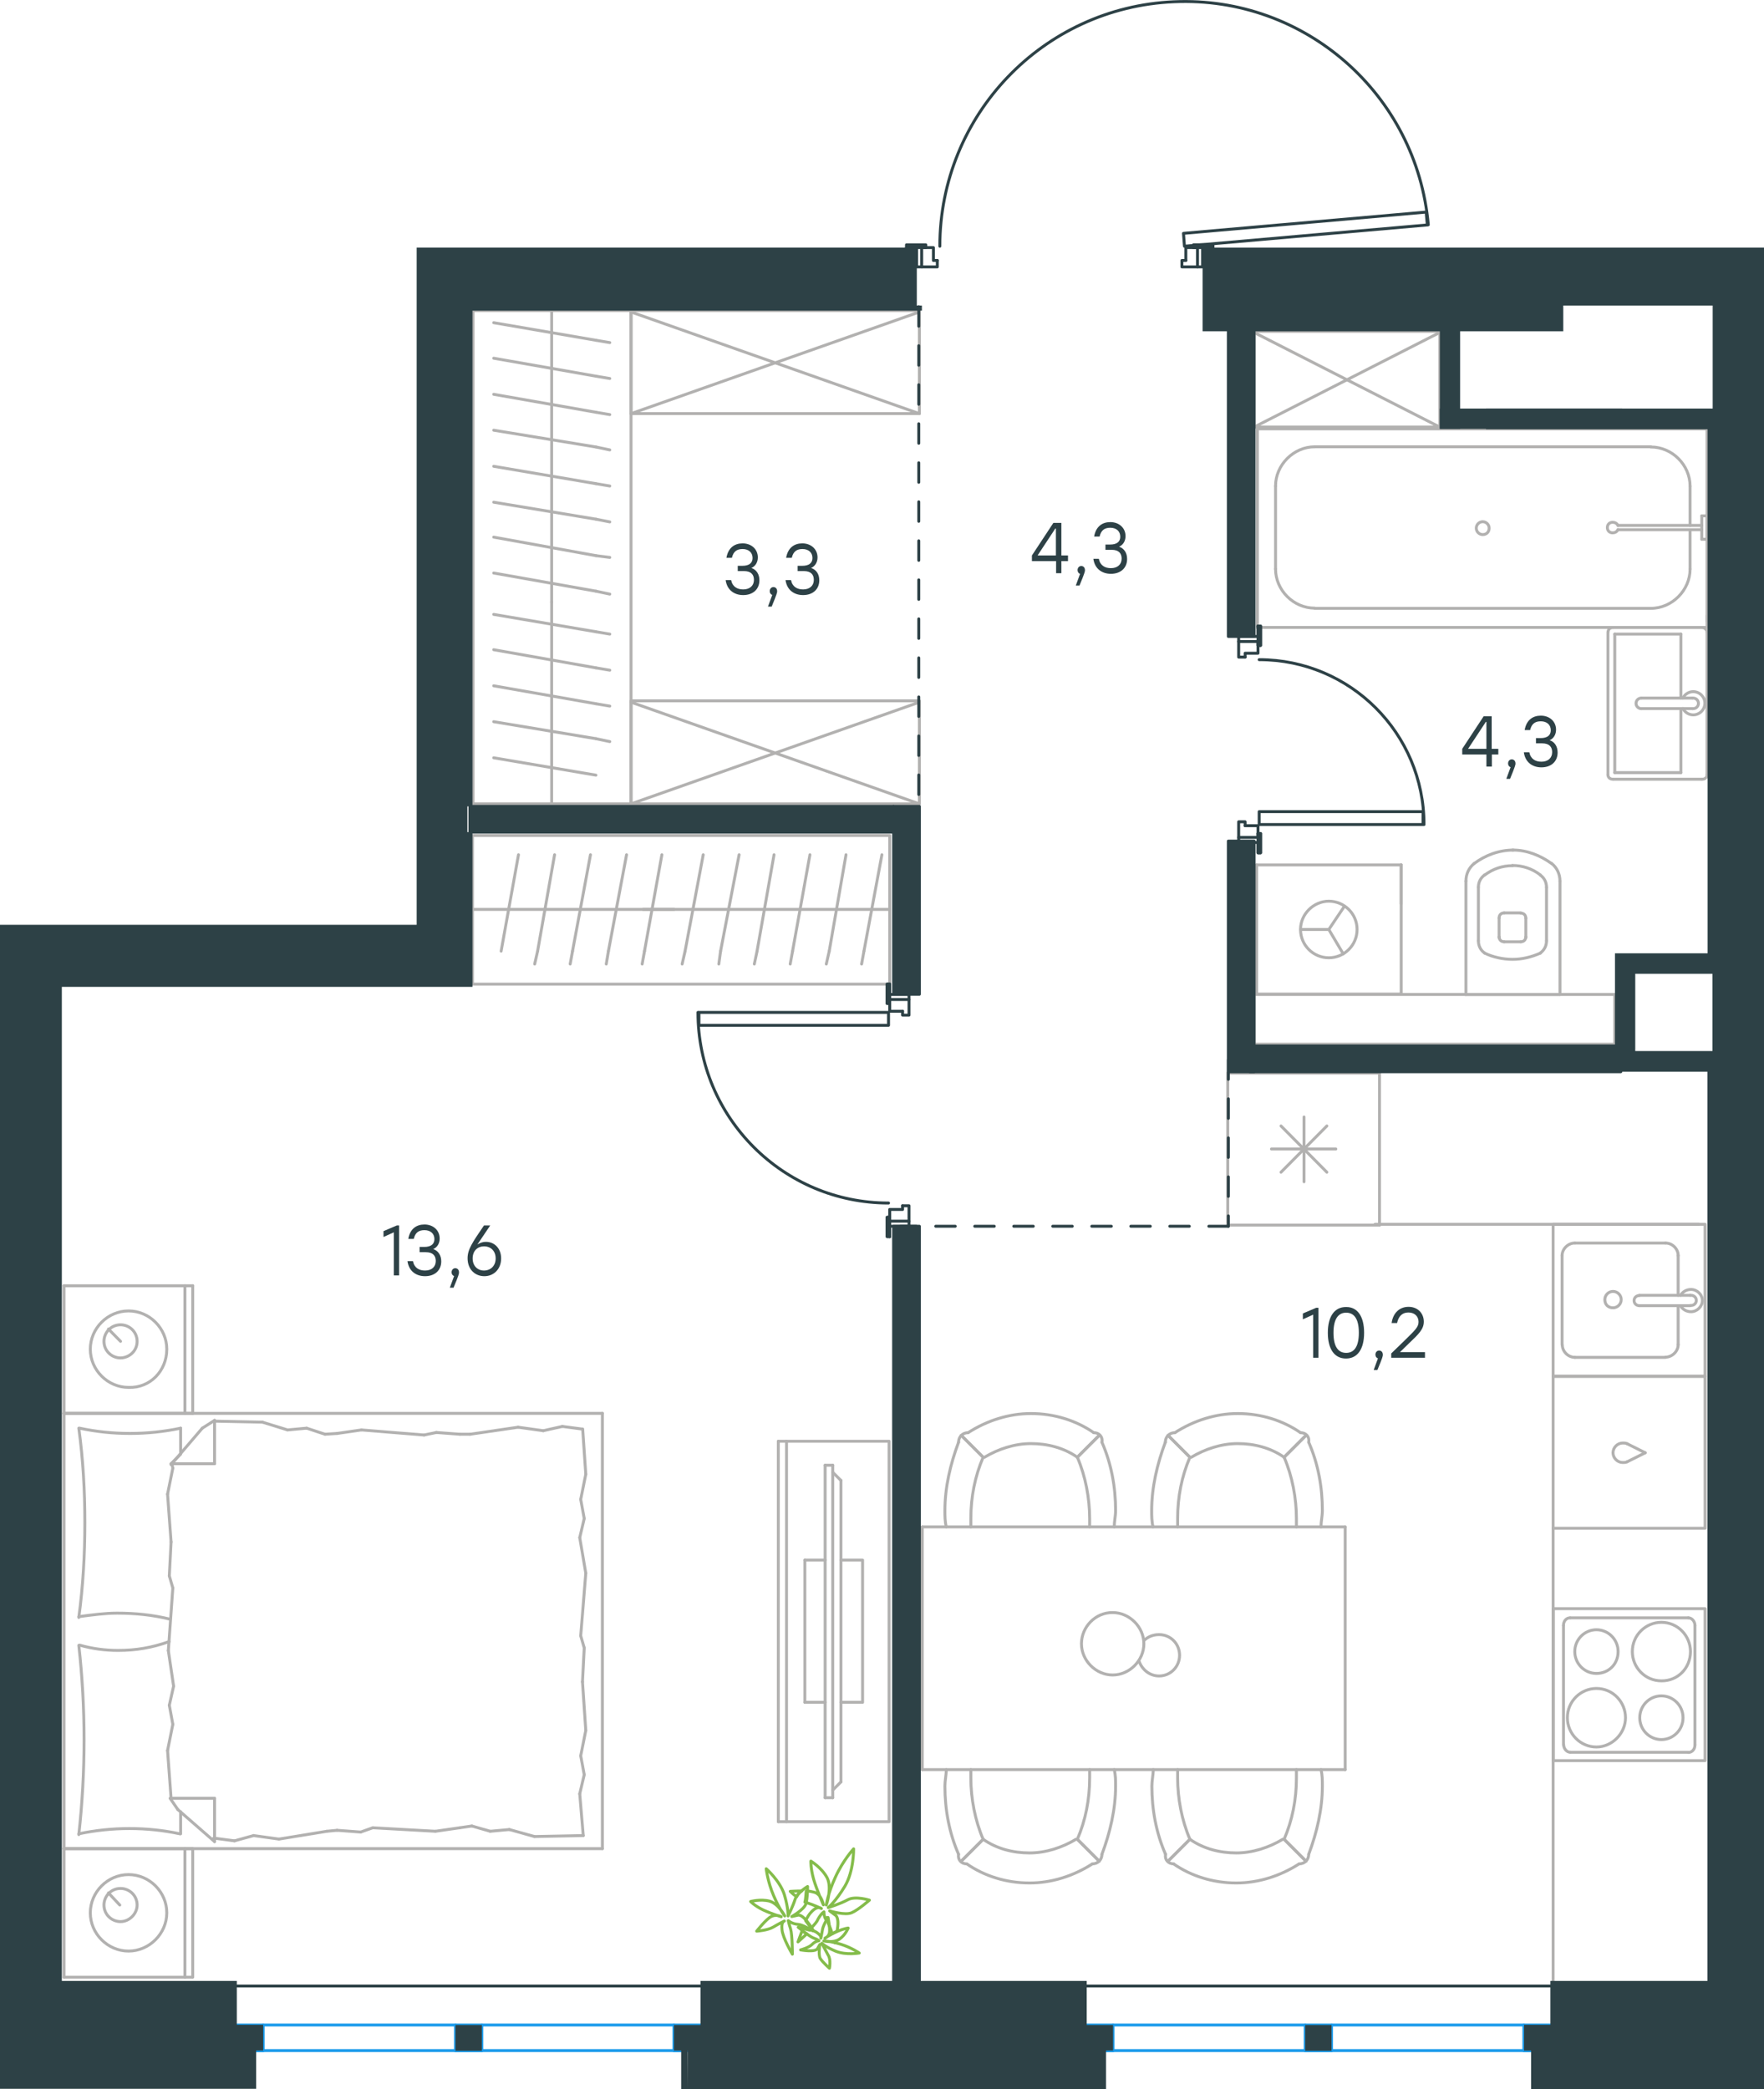 <?xml version="1.0" encoding="utf-8"?>
<!-- Generator: Adobe Illustrator 26.5.0, SVG Export Plug-In . SVG Version: 6.00 Build 0)  -->
<svg version="1.1" id="Слой_1" xmlns="http://www.w3.org/2000/svg" xmlns:xlink="http://www.w3.org/1999/xlink" x="0px" y="0px"
	 viewBox="0 0 904.3 1070.8" style="enable-background:new 0 0 904.3 1070.8;" xml:space="preserve">
<style type="text/css">
	.st0{fill:none;stroke:#B2B1B0;stroke-width:1.5;stroke-linecap:round;stroke-linejoin:round;stroke-miterlimit:22.926;}
	.st1{fill:none;stroke:#2D4146;stroke-width:1.5;stroke-linecap:round;stroke-linejoin:round;stroke-miterlimit:10;}
	.st2{fill:none;stroke:#2D4146;stroke-width:1.5;stroke-linecap:round;stroke-linejoin:round;stroke-miterlimit:22.926;}
	.st3{fill:none;stroke:#1D9CEB;stroke-width:1.5;stroke-linecap:round;stroke-linejoin:round;stroke-miterlimit:22.926;}
	.st4{fill:#2D4146;}
	
		.st5{fill:none;stroke:#2D4146;stroke-width:1.5;stroke-linecap:round;stroke-linejoin:round;stroke-miterlimit:22.926;stroke-dasharray:10;}
	.st6{fill:none;stroke:#84BC4A;stroke-width:1.5;stroke-linecap:round;stroke-linejoin:round;stroke-miterlimit:22.926;}
</style>
<g>
	<line class="st0" x1="751" y1="509.7" x2="799.7" y2="509.7"/>
	<g>
		<line class="st0" x1="751.5" y1="451.6" x2="751.5" y2="509.7"/>
		<line class="st0" x1="792.8" y1="482.2" x2="792.8" y2="454.8"/>
		<line class="st0" x1="757.9" y1="454.8" x2="757.9" y2="482.2"/>
		<line class="st0" x1="782.2" y1="480.6" x2="782.2" y2="470.6"/>
		<line class="st0" x1="768.5" y1="470.6" x2="768.5" y2="480.6"/>
		<line class="st0" x1="771.1" y1="482.7" x2="779.6" y2="482.7"/>
		<line class="st0" x1="799.7" y1="509.7" x2="799.7" y2="451.6"/>
		<line class="st0" x1="779.6" y1="467.9" x2="771.1" y2="467.9"/>
		<path class="st0" d="M795.4,442.6c-5.8-4.2-12.7-6.9-19.6-6.9c0,0,0,0-0.5,0"/>
		<path class="st0" d="M779.6,482.7c1.6,0,2.6-1.1,2.6-2.6"/>
		<path class="st0" d="M789.6,488.5c2.1-1.6,3.2-3.7,3.2-6.3"/>
		<path class="st0" d="M782.2,470.6c0-1.6-1.1-2.6-2.6-2.6"/>
		<path class="st0" d="M789.6,448.4c-4.2-3.2-9-4.8-14.3-4.8"/>
		<path class="st0" d="M771.1,467.9c-1.6,0-2.6,1.1-2.6,2.6"/>
		<path class="st0" d="M768.5,480.1c0,1.6,1.1,2.6,2.6,2.6"/>
		<path class="st0" d="M757.9,482.2c0,2.6,1.1,4.8,3.2,6.3"/>
		<path class="st0" d="M761.1,488.5c4.2,2.1,9.5,3.2,14.3,3.2s9.5-1.1,14.3-3.2"/>
		<path class="st0" d="M761.1,448.4c-2.1,1.6-3.2,3.7-3.2,6.3"/>
		<path class="st0" d="M775.8,435.7L775.8,435.7c-7.4,0-14.3,2.6-20.1,6.9"/>
		<path class="st0" d="M799.7,451.6c0-3.7-1.6-6.9-4.2-9"/>
		<path class="st0" d="M755.7,442.6c-2.6,2.1-4.2,5.3-4.2,9"/>
		<path class="st0" d="M775.4,443.7L775.4,443.7c-5.3,0-10,1.6-14.3,4.8"/>
		<path class="st0" d="M792.8,454.8c0-2.6-1.1-4.8-3.2-6.3"/>
	</g>
	<rect x="642.9" y="509.7" class="st0" width="184.9" height="25.5"/>
</g>
<g>
	<line class="st0" x1="827.8" y1="325" x2="861.7" y2="325"/>
	<line class="st0" x1="861.7" y1="325" x2="861.7" y2="357.8"/>
	<line class="st0" x1="861.7" y1="363.2" x2="861.7" y2="396"/>
	<line class="st0" x1="827.8" y1="396" x2="827.8" y2="325"/>
	<line class="st0" x1="861.7" y1="396" x2="827.8" y2="396"/>
	<line class="st0" x1="875.1" y1="397.1" x2="875.1" y2="323.9"/>
	<line class="st0" x1="827" y1="399.4" x2="872.5" y2="399.4"/>
	<line class="st0" x1="824.3" y1="323.9" x2="824.3" y2="397.1"/>
	<line class="st0" x1="872.5" y1="321.6" x2="827" y2="321.6"/>
	<path class="st0" d="M827,321.6c-1.6,0-2.6,0.9-2.6,2.3"/>
	<path class="st0" d="M824.3,397.1c0,1.4,1.1,2.3,2.6,2.3"/>
	<path class="st0" d="M872.5,399.4c1.6,0,2.6-0.9,2.6-2.3"/>
	<path class="st0" d="M875.1,323.9c0-0.9-1.1-2.3-2.6-2.3"/>
	<line class="st0" x1="841.4" y1="363.2" x2="867.6" y2="363.2"/>
	<line class="st0" x1="867.6" y1="357.8" x2="841.4" y2="357.8"/>
	<path class="st0" d="M841.4,363.2L841.4,363.2c-1.5,0-2.7-1.2-2.7-2.7c0-1.5,1.2-2.7,2.7-2.7h0"/>
	<path class="st0" d="M862.7,357.8c1-2,3.1-3.3,5.3-3.3c3.3,0,6,2.7,6,5.9c0,3.3-2.7,6-6,6c-2.2,0-4.3-1.3-5.3-3.3"/>
	<path class="st0" d="M867.6,357.8c0.1,0,0.3,0,0.4,0c1.5,0,2.7,1.2,2.7,2.7c0,1.5-1.2,2.7-2.7,2.7c-0.1,0-0.3,0-0.4,0"/>
</g>
<g>
	<line class="st0" x1="866.4" y1="272.3" x2="866.4" y2="291.6"/>
	<line class="st0" x1="866.4" y1="249.2" x2="866.4" y2="269.3"/>
	<line class="st0" x1="846.3" y1="311.8" x2="674" y2="311.8"/>
	<line class="st0" x1="653.9" y1="291.6" x2="653.9" y2="249.2"/>
	<line class="st0" x1="644.6" y1="219.8" x2="875.1" y2="219.8"/>
	<line class="st0" x1="644.6" y1="321.6" x2="644.6" y2="219.8"/>
	<line class="st0" x1="674" y1="229" x2="846.3" y2="229"/>
	<line class="st0" x1="875.1" y1="321.6" x2="644.6" y2="321.6"/>
	<line class="st0" x1="875.1" y1="219.8" x2="875.1" y2="321.6"/>
	<path class="st0" d="M653.9,291.6c0,10.9,9.2,20.1,20.1,20.1"/>
	<path class="st0" d="M866.4,249.2c0-10.9-9.2-20.1-20.1-20.1"/>
	<path class="st0" d="M674,229c-10.9,0-20.1,9.3-20.1,20.1"/>
	<path class="st0" d="M846.3,311.8c10.9,0,20.1-9.3,20.1-20.1"/>
	<line class="st0" x1="875.1" y1="315.6" x2="875.1" y2="318.3"/>
	<line class="st0" x1="872.4" y1="271.5" x2="829.4" y2="271.5"/>
	<line class="st0" x1="829.4" y1="269.3" x2="872.4" y2="269.3"/>
	<line class="st0" x1="875.1" y1="264.4" x2="875.1" y2="276.4"/>
	<line class="st0" x1="875.1" y1="276.4" x2="872.4" y2="276.4"/>
	<line class="st0" x1="872.4" y1="276.4" x2="872.4" y2="264.4"/>
	<line class="st0" x1="872.4" y1="264.4" x2="875.1" y2="264.4"/>
	<path class="st0" d="M829.4,269.3c-0.5-1.1-1.6-1.6-2.7-1.6c-1.6,0-2.7,1.1-2.7,2.7c0,1.6,1.1,2.7,2.7,2.7c1.1,0,2.2-0.5,2.7-1.6"
		/>
	<path class="st0" d="M763.4,270.7c0-1.8-1.5-3.3-3.3-3.3c-1.8,0-3.3,1.5-3.3,3.3c0,1.8,1.5,3.3,3.3,3.3
		C762.2,274,763.4,272.5,763.4,270.7z"/>
</g>
<g>
	<line class="st0" x1="644.2" y1="443.3" x2="644.2" y2="509.5"/>
	<g>
		<line class="st0" x1="718.3" y1="509.5" x2="644.2" y2="509.5"/>
		<line class="st0" x1="718.3" y1="463.2" x2="718.3" y2="443.3"/>
		<line class="st0" x1="718.3" y1="509.5" x2="718.3" y2="443.3"/>
		<line class="st0" x1="681.2" y1="476.4" x2="689.2" y2="464.5"/>
		<line class="st0" x1="681.2" y1="476.4" x2="666.7" y2="476.4"/>
		<line class="st0" x1="681.2" y1="476.4" x2="688.6" y2="488.9"/>
		<path class="st0" d="M666.7,476.4c0,8,6.5,14.5,14.5,14.5c8,0,14.5-6.5,14.5-14.5c0-8-6.5-14.5-14.5-14.5
			C673.5,461.9,666.7,468.4,666.7,476.4z"/>
		<line class="st0" x1="718.3" y1="443.3" x2="644.1" y2="443.3"/>
	</g>
</g>
<g>
	<rect x="642.9" y="169.8" class="st0" width="95.2" height="49.1"/>
	<line class="st0" x1="642.9" y1="218.9" x2="738.1" y2="170.4"/>
	<line class="st0" x1="642.9" y1="170.4" x2="738.1" y2="218.9"/>
</g>
<g>
	<line class="st0" x1="282.8" y1="412" x2="282.8" y2="308.6"/>
	<line class="st0" x1="312.6" y1="325" x2="305.5" y2="323.8"/>
	<line class="st0" x1="305.5" y1="323.8" x2="253.1" y2="314.9"/>
	<line class="st0" x1="312.6" y1="343.5" x2="305.5" y2="342.3"/>
	<line class="st0" x1="305.5" y1="342.3" x2="253.1" y2="333"/>
	<line class="st0" x1="312.6" y1="361.9" x2="305.5" y2="360.7"/>
	<line class="st0" x1="305.5" y1="360.7" x2="253.1" y2="351.5"/>
	<line class="st0" x1="312.6" y1="380.1" x2="305.5" y2="378.6"/>
	<line class="st0" x1="305.5" y1="378.6" x2="253.1" y2="369.9"/>
	<line class="st0" x1="305.5" y1="397.3" x2="253.1" y2="388.4"/>
	<rect x="242.5" y="159.2" class="st0" width="81" height="252.8"/>
	<line class="st0" x1="282.8" y1="308.6" x2="282.8" y2="159.2"/>
	<line class="st0" x1="312.6" y1="175.6" x2="305.5" y2="174.4"/>
	<line class="st0" x1="305.5" y1="174.4" x2="253.1" y2="165.4"/>
	<line class="st0" x1="312.6" y1="194" x2="305.5" y2="192.8"/>
	<line class="st0" x1="305.5" y1="192.8" x2="253.1" y2="183.6"/>
	<line class="st0" x1="312.6" y1="212.5" x2="305.5" y2="211.3"/>
	<line class="st0" x1="305.5" y1="211.3" x2="253.1" y2="202.1"/>
	<line class="st0" x1="312.6" y1="230.6" x2="305.5" y2="229.1"/>
	<line class="st0" x1="305.5" y1="229.1" x2="253.1" y2="220.5"/>
	<line class="st0" x1="312.6" y1="249.1" x2="305.5" y2="247.9"/>
	<line class="st0" x1="305.5" y1="247.9" x2="253.1" y2="239"/>
	<line class="st0" x1="312.6" y1="267.5" x2="305.5" y2="266.1"/>
	<line class="st0" x1="305.5" y1="266.1" x2="253.1" y2="257.4"/>
	<line class="st0" x1="312.6" y1="285.7" x2="305.5" y2="284.8"/>
	<line class="st0" x1="305.5" y1="284.8" x2="253.1" y2="275.3"/>
	<line class="st0" x1="305.5" y1="303" x2="253.1" y2="293.7"/>
	<line class="st0" x1="312.6" y1="304.5" x2="305.5" y2="303"/>
</g>
<g>
	<rect x="323.5" y="159.2" class="st0" width="147.8" height="52.8"/>
	<line class="st0" x1="323.5" y1="212" x2="471.3" y2="159.9"/>
	<line class="st0" x1="323.5" y1="159.9" x2="471.3" y2="212"/>
</g>
<g>
	<rect x="323.5" y="359.2" class="st0" width="147.8" height="52.8"/>
	<line class="st0" x1="323.5" y1="412" x2="471.3" y2="359.9"/>
	<line class="st0" x1="323.5" y1="359.9" x2="471.3" y2="412"/>
</g>
<g>
	<line class="st0" x1="242.2" y1="466.1" x2="345.6" y2="466.1"/>
	<line class="st0" x1="329.2" y1="494.1" x2="330.4" y2="487.5"/>
	<line class="st0" x1="330.4" y1="487.5" x2="339.3" y2="438.1"/>
	<line class="st0" x1="310.8" y1="494.1" x2="311.9" y2="487.5"/>
	<line class="st0" x1="311.9" y1="487.5" x2="321.2" y2="438.1"/>
	<line class="st0" x1="292.3" y1="494.1" x2="293.5" y2="487.5"/>
	<line class="st0" x1="293.5" y1="487.5" x2="302.7" y2="438.1"/>
	<line class="st0" x1="274.1" y1="494.1" x2="275.6" y2="487.5"/>
	<line class="st0" x1="275.6" y1="487.5" x2="284.3" y2="438.1"/>
	<line class="st0" x1="256.9" y1="487.5" x2="265.8" y2="438.1"/>
	<rect x="242.2" y="428.2" class="st0" width="213.9" height="76.2"/>
	<line class="st0" x1="329.7" y1="466.1" x2="456.1" y2="466.1"/>
	<line class="st0" x1="441.7" y1="494.1" x2="442.9" y2="487.5"/>
	<line class="st0" x1="442.9" y1="487.5" x2="452.1" y2="438.1"/>
	<line class="st0" x1="423.6" y1="494.1" x2="425.1" y2="487.5"/>
	<line class="st0" x1="425.1" y1="487.5" x2="433.7" y2="438.1"/>
	<line class="st0" x1="405.1" y1="494.1" x2="406.3" y2="487.5"/>
	<line class="st0" x1="406.3" y1="487.5" x2="415.2" y2="438.1"/>
	<line class="st0" x1="386.7" y1="494.1" x2="388.1" y2="487.5"/>
	<line class="st0" x1="388.1" y1="487.5" x2="396.8" y2="438.1"/>
	<line class="st0" x1="368.5" y1="494.1" x2="369.4" y2="487.5"/>
	<line class="st0" x1="369.4" y1="487.5" x2="378.9" y2="438.1"/>
	<line class="st0" x1="351.2" y1="487.5" x2="360.5" y2="438.1"/>
	<line class="st0" x1="349.7" y1="494.1" x2="351.2" y2="487.5"/>
</g>
<g>
	<line class="st0" x1="32.8" y1="724.4" x2="32.8" y2="659"/>
	<line class="st0" x1="98.8" y1="659" x2="98.8" y2="724.4"/>
	<line class="st0" x1="98.8" y1="724.4" x2="32.8" y2="724.4"/>
	<line class="st0" x1="32.8" y1="659" x2="98.8" y2="659"/>
	<line class="st0" x1="61.8" y1="687.5" x2="55.6" y2="681.2"/>
	<line class="st0" x1="94.8" y1="659" x2="94.8" y2="724.4"/>
	<path class="st0" d="M85.5,691.5c0-10.7-8.9-19.6-19.6-19.6c-10.7,0-19.6,8.9-19.6,19.6c0,10.7,8.9,19.6,19.6,19.6
		C77,711.5,85.5,702.6,85.5,691.5z"/>
	<path class="st0" d="M70.3,687.5c0-4.9-4-8.5-8.5-8.5c-4.9,0-8.5,4-8.5,8.5c0,4.9,4,8.5,8.5,8.5C66.3,695.9,70.3,692.4,70.3,687.5z
		"/>
	<line class="st0" x1="32.8" y1="947.5" x2="32.8" y2="724.4"/>
	<line class="st0" x1="92.6" y1="928.6" x2="92.6" y2="939.9"/>
	<line class="st0" x1="87.7" y1="750.2" x2="110" y2="750.2"/>
	<line class="st0" x1="92.6" y1="745.3" x2="87.7" y2="750.2"/>
	<line class="st0" x1="308.8" y1="947.5" x2="32.8" y2="947.5"/>
	<line class="st0" x1="110" y1="728" x2="110" y2="750.2"/>
	<line class="st0" x1="32.8" y1="724.4" x2="308.8" y2="724.4"/>
	<line class="st0" x1="110" y1="943.9" x2="91.2" y2="927.5"/>
	<line class="st0" x1="91.2" y1="927.5" x2="87.2" y2="921.7"/>
	<line class="st0" x1="92.6" y1="732" x2="92.6" y2="745"/>
	<line class="st0" x1="87.7" y1="921.7" x2="110" y2="921.7"/>
	<line class="st0" x1="87.7" y1="750.7" x2="103.7" y2="732"/>
	<line class="st0" x1="103.7" y1="732" x2="110" y2="728"/>
	<line class="st0" x1="110" y1="943.9" x2="110" y2="921.7"/>
	<line class="st0" x1="299.5" y1="844.6" x2="298.6" y2="862"/>
	<line class="st0" x1="297.2" y1="788.1" x2="300.3" y2="806.3"/>
	<line class="st0" x1="297.7" y1="768.5" x2="299.5" y2="778.3"/>
	<line class="st0" x1="299.5" y1="778.3" x2="297.2" y2="788.1"/>
	<line class="st0" x1="297.7" y1="838.4" x2="299.5" y2="844.6"/>
	<line class="st0" x1="300.3" y1="806.3" x2="297.7" y2="838.4"/>
	<line class="st0" x1="298.7" y1="732.4" x2="300.3" y2="755.6"/>
	<line class="st0" x1="300.3" y1="755.6" x2="297.7" y2="768.5"/>
	<line class="st0" x1="297.2" y1="919.4" x2="299" y2="940.8"/>
	<line class="st0" x1="297.7" y1="899.9" x2="299.5" y2="909.6"/>
	<line class="st0" x1="299.5" y1="909.6" x2="297.2" y2="919.4"/>
	<line class="st0" x1="298.6" y1="862" x2="300.3" y2="886.9"/>
	<line class="st0" x1="300.3" y1="886.9" x2="297.7" y2="899.9"/>
	<line class="st0" x1="308.8" y1="947.5" x2="308.8" y2="724.4"/>
	<path class="st0" d="M40.4,843.3c1.8,16,2.7,32.1,2.7,48.5c0,16-0.9,32.5-2.7,48.5"/>
	<path class="st0" d="M86.7,841.4c-8.9,3.1-16.8,4.5-26.2,4.5c-6.7,0-13.4-0.9-19.6-2.7"/>
	<path class="st0" d="M40.4,939.9c8.5-1.8,17.4-2.7,25.9-2.7c8.9,0,17.4,0.9,25.9,2.7"/>
	<path class="st0" d="M40.4,828.6c6.7-0.9,13.4-1.8,19.6-1.8c9.4,0,18.3,0.9,27.2,3.1"/>
	<line class="st0" x1="166.6" y1="735.1" x2="172.8" y2="734.7"/>
	<line class="st0" x1="147.4" y1="732.9" x2="157.2" y2="732"/>
	<line class="st0" x1="157.2" y1="732" x2="166.6" y2="735.1"/>
	<line class="st0" x1="110" y1="728.4" x2="134.5" y2="728.9"/>
	<line class="st0" x1="134.5" y1="728.9" x2="147.4" y2="732.9"/>
	<line class="st0" x1="223.7" y1="734.2" x2="235.7" y2="735.1"/>
	<line class="st0" x1="172.8" y1="734.7" x2="185.3" y2="732.9"/>
	<line class="st0" x1="217.4" y1="735.5" x2="223.7" y2="734.2"/>
	<line class="st0" x1="185.3" y1="732.9" x2="217.4" y2="735.5"/>
	<line class="st0" x1="235.7" y1="735.1" x2="241" y2="735.1"/>
	<line class="st0" x1="278.5" y1="733.3" x2="288.3" y2="731.1"/>
	<line class="st0" x1="288.3" y1="731.1" x2="298.1" y2="732.4"/>
	<line class="st0" x1="241" y1="735.1" x2="265.6" y2="731.5"/>
	<line class="st0" x1="265.6" y1="731.5" x2="278.5" y2="733.3"/>
	<line class="st0" x1="241.9" y1="935.9" x2="235.7" y2="936.8"/>
	<line class="st0" x1="261.1" y1="937.7" x2="251.3" y2="938.6"/>
	<line class="st0" x1="251.3" y1="938.6" x2="241.9" y2="935.9"/>
	<line class="st0" x1="299" y1="940.8" x2="274" y2="941.3"/>
	<line class="st0" x1="274" y1="941.3" x2="261.1" y2="937.7"/>
	<line class="st0" x1="184.9" y1="939" x2="172.8" y2="938.1"/>
	<line class="st0" x1="235.7" y1="936.8" x2="223.2" y2="938.6"/>
	<line class="st0" x1="191.1" y1="936.8" x2="184.9" y2="939"/>
	<line class="st0" x1="223.2" y1="938.6" x2="191.1" y2="936.8"/>
	<line class="st0" x1="172.8" y1="938.1" x2="167.5" y2="938.6"/>
	<line class="st0" x1="110.4" y1="942.2" x2="109.5" y2="942.2"/>
	<line class="st0" x1="130" y1="940.8" x2="120.2" y2="943.5"/>
	<line class="st0" x1="120.2" y1="943.5" x2="110.4" y2="942.2"/>
	<line class="st0" x1="167.5" y1="938.6" x2="143" y2="942.6"/>
	<line class="st0" x1="143" y1="942.6" x2="130" y2="940.8"/>
	<path class="st0" d="M40.4,732c2.2,16,3.1,32.1,3.1,48.5c0,16-0.9,32.5-3.1,48.5"/>
	<path class="st0" d="M92.6,732c-8.5,1.8-17.4,2.7-25.9,2.7c-8.9,0-17.4-0.9-25.9-2.7"/>
	<line class="st0" x1="86.8" y1="807.7" x2="87.7" y2="790.3"/>
	<line class="st0" x1="89" y1="864.2" x2="86.3" y2="846"/>
	<line class="st0" x1="88.6" y1="883.8" x2="86.8" y2="874"/>
	<line class="st0" x1="86.8" y1="874" x2="89" y2="864.2"/>
	<line class="st0" x1="88.6" y1="813.9" x2="86.8" y2="807.7"/>
	<line class="st0" x1="86.3" y1="846" x2="88.6" y2="813.9"/>
	<line class="st0" x1="87.7" y1="921.7" x2="85.9" y2="897.2"/>
	<line class="st0" x1="85.9" y1="897.2" x2="88.6" y2="883.8"/>
	<line class="st0" x1="88.6" y1="752.5" x2="88.1" y2="750.2"/>
	<line class="st0" x1="87.7" y1="790.3" x2="85.9" y2="765.8"/>
	<line class="st0" x1="85.9" y1="765.8" x2="88.6" y2="752.5"/>
	<line class="st0" x1="32.8" y1="1013.4" x2="32.8" y2="947.5"/>
	<line class="st0" x1="98.8" y1="947.5" x2="98.8" y2="1013.4"/>
	<line class="st0" x1="98.4" y1="1013.4" x2="32.8" y2="1013.4"/>
	<line class="st0" x1="32.8" y1="947.5" x2="98.4" y2="947.5"/>
	<line class="st0" x1="61.4" y1="976.4" x2="55.6" y2="970.2"/>
	<line class="st0" x1="94.8" y1="947.5" x2="94.8" y2="1013.4"/>
	<path class="st0" d="M85.5,980.4c0-10.7-8.9-19.6-19.6-19.6c-10.7,0-19.6,8.9-19.6,19.6c0,10.7,8.9,19.6,19.6,19.6
		C76.5,1000,85.5,991.1,85.5,980.4z"/>
	<path class="st0" d="M70.3,976.4c0-4.9-4-8.5-8.5-8.5c-4.9,0-8.5,4-8.5,8.5c0,4.9,4,8.5,8.5,8.5C66.3,984.9,70.3,980.9,70.3,976.4z
		"/>
</g>
<g>
	<g>
		<line class="st0" x1="403.2" y1="738.7" x2="403.2" y2="933.7"/>
		<polyline class="st0" points="399,933.7 455.8,933.7 455.8,738.7 399,738.7 		"/>
		<line class="st0" x1="399" y1="738.7" x2="399" y2="933.7"/>
	</g>
	<g>
		<polyline class="st0" points="431.1,872.5 442.2,872.5 442.2,799.6 431.1,799.6 		"/>
		<line class="st0" x1="423" y1="799.6" x2="412.6" y2="799.6"/>
		<line class="st0" x1="412.6" y1="799.6" x2="412.6" y2="872.5"/>
		<line class="st0" x1="412.6" y1="872.5" x2="423" y2="872.5"/>
		<line class="st0" x1="423" y1="751" x2="426.9" y2="751"/>
		<line class="st0" x1="431.1" y1="913.3" x2="426.9" y2="917.5"/>
		<line class="st0" x1="426.9" y1="754.6" x2="431.1" y2="758.8"/>
		<line class="st0" x1="426.9" y1="921.4" x2="426.9" y2="751"/>
		<line class="st0" x1="423" y1="751" x2="423" y2="921.4"/>
		<line class="st0" x1="423" y1="921.4" x2="426.9" y2="921.4"/>
		<line class="st0" x1="431.1" y1="758.8" x2="431.1" y2="913.3"/>
	</g>
</g>
<g>
	<line class="st0" x1="707.2" y1="550" x2="707.2" y2="627.9"/>
	<line class="st0" x1="668.5" y1="572.5" x2="668.5" y2="605.7"/>
	<line class="st0" x1="656.7" y1="600.8" x2="680.2" y2="577.1"/>
	<line class="st0" x1="656.7" y1="577.1" x2="680.2" y2="600.8"/>
	<line class="st0" x1="651.8" y1="588.9" x2="684.8" y2="588.9"/>
	<line class="st0" x1="707.2" y1="627.9" x2="629.4" y2="627.9"/>
	<line class="st0" x1="629.4" y1="550" x2="629.4" y2="627.9"/>
	<line class="st0" x1="707.2" y1="550" x2="629.4" y2="550"/>
</g>
<g>
	<rect x="796.2" y="627.5" class="st0" width="77.9" height="77.8"/>
	<line class="st0" x1="840.4" y1="669.2" x2="866.5" y2="669.2"/>
	<line class="st0" x1="860.3" y1="663.9" x2="860.3" y2="643.5"/>
	<line class="st0" x1="800.8" y1="643.5" x2="800.8" y2="689.2"/>
	<line class="st0" x1="860.3" y1="689.2" x2="860.3" y2="669.2"/>
	<line class="st0" x1="807.4" y1="695.7" x2="853.8" y2="695.7"/>
	<line class="st0" x1="866.5" y1="663.9" x2="840.4" y2="663.9"/>
	<line class="st0" x1="853.8" y1="637.1" x2="807.4" y2="637.1"/>
	<path class="st0" d="M840.4,669.2L840.4,669.2c-1.5,0-2.7-1.1-2.7-2.6c0-1.5,1.2-2.6,2.7-2.6"/>
	<path class="st0" d="M853.8,637.1c3.5,0,6.5,3,6.5,6.4"/>
	<path class="st0" d="M861.5,663.9c1.2-1.9,3.1-3,5.4-3c3.1,0,5.8,2.6,5.8,5.7c0,3-2.7,5.7-5.8,5.7c-2.3,0-4.2-1.1-5.4-3"/>
	<path class="st0" d="M807.4,695.7c-3.5,0-6.5-3-6.5-6.4"/>
	<path class="st0" d="M860.3,689.2c0,3.4-3.1,6.4-6.5,6.4"/>
	<path class="st0" d="M800.8,643.5c0-3.4,3.1-6.4,6.5-6.4"/>
	<path class="st0" d="M866.5,663.9h0.4c1.5,0,2.7,1.1,2.7,2.6c0,1.5-1.2,2.6-2.7,2.6h-0.4"/>
	<path class="st0" d="M826.9,670.3c2.3,0,4.2-1.9,4.2-4.2c0-2.3-1.9-4.2-4.2-4.2c-2.3,0-4.2,1.9-4.2,4.2
		C822.7,668.8,824.6,670.3,826.9,670.3z"/>
</g>
<g>
	<path class="st0" d="M829.5,846.5c0-6.2-5-11.2-11.1-11.2c-6.1,0-11.1,5-11.1,11.2c0,6.2,5,11.2,11.1,11.2
		C824.5,857.7,829.5,853.1,829.5,846.5z"/>
	<path class="st0" d="M833.3,880.4c0-8.1-6.5-15-14.9-15c-8,0-14.9,6.5-14.9,15c0,8.1,6.5,15,14.9,15
		C826.4,895.4,833.3,888.5,833.3,880.4z"/>
	<path class="st0" d="M862.8,880.4c0-6.2-5-11.2-11.1-11.2c-6.1,0-11.1,5-11.1,11.2c0,6.2,5,11.2,11.1,11.2
		C857.8,891.6,862.8,886.6,862.8,880.4z"/>
	<path class="st0" d="M866.6,846.5c0-8.1-6.5-15-14.9-15c-8,0-14.9,6.5-14.9,15c0,8.1,6.5,15,14.9,15
		C860.1,861.6,866.6,855,866.6,846.5z"/>
	<line class="st0" x1="801.5" y1="894.3" x2="801.5" y2="833.1"/>
	<line class="st0" x1="865.5" y1="898.1" x2="805" y2="898.1"/>
	<line class="st0" x1="868.9" y1="833.1" x2="868.9" y2="894.3"/>
	<line class="st0" x1="805" y1="829.2" x2="865.5" y2="829.2"/>
	<path class="st0" d="M868.9,894.3L868.9,894.3c0,2.3-1.5,3.9-3.4,3.9"/>
	<path class="st0" d="M801.5,833.1L801.5,833.1c0-2.3,1.5-3.9,3.4-3.9"/>
	<path class="st0" d="M805,898.1L805,898.1c-1.9,0-3.4-1.9-3.4-3.9"/>
	<path class="st0" d="M865.5,829.2L865.5,829.2c1.9,0,3.4,1.9,3.4,3.9"/>
	<rect x="796.3" y="824.5" class="st0" width="77.8" height="77.9"/>
</g>
<g>
	<rect x="796.2" y="705.5" class="st0" width="77.9" height="77.8"/>
	<line class="st0" x1="843.4" y1="744.6" x2="834.2" y2="740"/>
	<line class="st0" x1="834.2" y1="749.2" x2="843.4" y2="744.6"/>
	<path class="st0" d="M834.2,749.2c-0.8,0.4-1.5,0.4-2.3,0.4c-2.7,0-5-2.3-5-5"/>
	<path class="st0" d="M834.2,740c-0.8-0.4-1.5-0.4-2.3-0.4c-2.7,0-5,2.3-5,5"/>
</g>
<line class="st0" x1="704.9" y1="627.5" x2="870.9" y2="627.5"/>
<line class="st0" x1="796.2" y1="783.3" x2="796.2" y2="1015.3"/>
<g>
	<line class="st0" x1="689.6" y1="907" x2="472.8" y2="907"/>
	<line class="st0" x1="472.8" y1="782.6" x2="689.6" y2="782.6"/>
	<g>
		<line class="st0" x1="472.8" y1="907" x2="472.8" y2="782.6"/>
		<line class="st0" x1="689.6" y1="782.6" x2="689.6" y2="907"/>
		<path class="st0" d="M554.4,842.5c0,8.6,7.4,16,16,16c8.6,0,16-7.4,16-16c0-8.6-7.4-16-16-16C561.5,826.4,554.4,833.9,554.4,842.5
			z"/>
		<path class="st0" d="M586.4,840.9c2-2,4.7-3.1,7.8-3.1c5.9,0,10.5,4.7,10.5,10.6s-4.7,10.6-10.5,10.6c-4.7,0-8.6-3.1-10.2-7.4"/>
	</g>
	<g>
		<path class="st0" d="M552.3,746.9c-7-4.9-15.4-7-23.8-7c-8.4,0-16.8,2.8-23.8,7"/>
		<path class="st0" d="M571.2,782.6c0-2.8,0.7-5.6,0.7-8.4c0-11.9-2.1-23.8-7-35"/>
		<path class="st0" d="M491.4,739.2c-4.2,11.2-7,23.1-7,35c0,2.8,0,5.6,0.7,8.4"/>
		<path class="st0" d="M558.6,782.6c0-1.4,0-2.8,0-4.2c0-10.5-2.1-21.7-6.3-31.5"/>
		<path class="st0" d="M504,746.9c-4.2,9.8-6.3,20.3-6.3,31.5c0,1.4,0,2.8,0,4.2"/>
		<path class="st0" d="M560.7,734.3c-9.1-6.3-20.3-9.8-32.2-9.8c-11.2,0-22.4,3.5-32.2,9.8"/>
		<line class="st0" x1="552.3" y1="746.9" x2="563.5" y2="735.7"/>
		<line class="st0" x1="504" y1="746.9" x2="492.8" y2="735.7"/>
		<line class="st0" x1="552.3" y1="746.9" x2="563.5" y2="735.7"/>
		<line class="st0" x1="504" y1="746.9" x2="492.8" y2="735.7"/>
		<path class="st0" d="M496.3,734.3c-2.8,0-4.9,2.1-4.9,4.9"/>
		<path class="st0" d="M564.9,739.2c0.5-2.8-1.4-4.9-4.2-4.9"/>
		<path class="st0" d="M658.3,746.9c-7-4.9-15.4-7-23.8-7c-8.4,0-16.8,2.8-23.8,7"/>
		<path class="st0" d="M677.2,782.6c0-2.8,0.7-5.6,0.7-8.4c0-11.9-2.1-23.8-7-35"/>
		<path class="st0" d="M597.4,739.2c-4.2,11.2-7,23.1-7,35c0,2.8,0,5.6,0.7,8.4"/>
		<path class="st0" d="M664.6,782.6c0-1.4,0-2.8,0-4.2c0-10.5-2.1-21.7-6.3-31.5"/>
		<path class="st0" d="M610,746.9c-4.2,9.8-6.3,20.3-6.3,31.5c0,1.4,0,2.8,0,4.2"/>
		<path class="st0" d="M666.7,734.3c-9.1-6.3-20.3-9.8-32.2-9.8c-11.2,0-22.4,3.5-32.2,9.8"/>
		<line class="st0" x1="658.3" y1="746.9" x2="669.5" y2="735.7"/>
		<line class="st0" x1="610" y1="746.9" x2="598.8" y2="735.7"/>
		<line class="st0" x1="658.3" y1="746.9" x2="669.5" y2="735.7"/>
		<line class="st0" x1="610" y1="746.9" x2="598.8" y2="735.7"/>
		<path class="st0" d="M602.3,734.3c-2.8,0-4.9,2.1-4.9,4.9"/>
		<path class="st0" d="M670.9,739.2c0.5-2.8-1.4-4.9-4.2-4.9"/>
	</g>
	<g>
		<path class="st0" d="M610,942.7c7,4.9,15.4,7,23.8,7c8.4,0,16.8-2.8,23.8-7"/>
		<path class="st0" d="M591.2,907c0,2.8-0.7,5.6-0.7,8.4c0,11.9,2.1,23.8,7,35"/>
		<path class="st0" d="M670.9,950.4c4.2-11.2,7-23.1,7-35c0-2.8,0-5.6-0.7-8.4"/>
		<path class="st0" d="M603.7,907c0,1.4,0,2.8,0,4.2c0,10.5,2.1,21.7,6.3,31.5"/>
		<path class="st0" d="M658.3,942.7c4.2-9.8,6.3-20.3,6.3-31.5c0-1.4,0-2.8,0-4.2"/>
		<path class="st0" d="M601.6,955.3c9.1,6.3,20.3,9.8,32.2,9.8c11.2,0,22.4-3.5,32.2-9.8"/>
		<line class="st0" x1="610" y1="942.7" x2="598.8" y2="953.9"/>
		<line class="st0" x1="658.3" y1="942.7" x2="669.5" y2="953.9"/>
		<line class="st0" x1="610" y1="942.7" x2="598.8" y2="953.9"/>
		<line class="st0" x1="658.3" y1="942.7" x2="669.5" y2="953.9"/>
		<path class="st0" d="M666,955.3c2.8,0,4.9-2.1,4.9-4.9"/>
		<path class="st0" d="M597.5,950.4c-0.5,2.8,1.4,4.9,4.2,4.9"/>
		<path class="st0" d="M504,942.7c7,4.9,15.4,7,23.8,7c8.4,0,16.8-2.8,23.8-7"/>
		<path class="st0" d="M485.1,907c0,2.8-0.7,5.6-0.7,8.4c0,11.9,2.1,23.8,7,35"/>
		<path class="st0" d="M564.9,950.4c4.2-11.2,7-23.1,7-35c0-2.8,0-5.6-0.7-8.4"/>
		<path class="st0" d="M497.7,907c0,1.4,0,2.8,0,4.2c0,10.5,2.1,21.7,6.3,31.5"/>
		<path class="st0" d="M552.3,942.7c4.2-9.8,6.3-20.3,6.3-31.5c0-1.4,0-2.8,0-4.2"/>
		<path class="st0" d="M495.6,955.3c9.1,6.3,20.3,9.8,32.2,9.8c11.2,0,22.4-3.5,32.2-9.8"/>
		<line class="st0" x1="504" y1="942.7" x2="492.8" y2="953.9"/>
		<line class="st0" x1="552.3" y1="942.7" x2="563.5" y2="953.9"/>
		<line class="st0" x1="504" y1="942.7" x2="492.8" y2="953.9"/>
		<line class="st0" x1="552.3" y1="942.7" x2="563.5" y2="953.9"/>
		<path class="st0" d="M560,955.3c2.8,0,4.9-2.1,4.9-4.9"/>
		<path class="st0" d="M491.4,950.4c-0.5,2.8,1.4,4.9,4.2,4.9"/>
	</g>
</g>
<rect x="613.9" y="126.9" class="st1" width="2.6" height="9.9"/>
<rect x="469.9" y="126.9" class="st1" width="2.6" height="9.9"/>
<path class="st1" d="M732.2,115.2C726.3,48.4,668.9-2.1,601.8,0.9c-67.1,2.9-120,58.2-120,125.3"/>
<polygon class="st1" points="731.7,115.3 731.1,108.7 606.7,119.6 607.2,126.2 "/>
<line class="st1" x1="611.9" y1="126.9" x2="613.9" y2="126.9"/>
<polyline class="st1" points="616.5,126.9 621.8,126.9 621.8,125.5 611.9,125.5 611.9,126.9 "/>
<line class="st1" x1="464.7" y1="126.9" x2="469.9" y2="126.9"/>
<polyline class="st1" points="464.7,126.9 464.7,125.5 474.6,125.5 474.6,126.9 472.6,126.9 474.6,126.9 474.6,125.5 464.7,125.5 
	464.7,126.9 469.9,126.9 "/>
<line class="st1" x1="611.9" y1="126.9" x2="613.9" y2="126.9"/>
<polyline class="st1" points="616.5,126.9 621.8,126.9 621.8,125.5 611.9,125.5 611.9,126.9 "/>
<polyline class="st1" points="480.5,133.5 478.5,133.5 478.5,126.9 472.6,126.9 "/>
<polyline class="st1" points="472.6,136.8 480.5,136.8 480.5,133.5 "/>
<polyline class="st1" points="607.9,133.5 605.9,133.5 605.9,136.8 613.9,136.8 "/>
<polyline class="st1" points="613.9,126.9 607.9,126.9 607.9,133.5 "/>
<rect x="456.1" y="509.7" class="st1" width="9.9" height="2.6"/>
<rect x="456.1" y="625.9" class="st1" width="9.9" height="2.6"/>
<path class="st1" d="M357.8,518.9c0,53.9,43.7,97.7,97.7,97.7"/>
<rect x="358.3" y="518.9" class="st1" width="97.2" height="6.6"/>
<line class="st1" x1="456.1" y1="514.3" x2="456.1" y2="512.3"/>
<polyline class="st1" points="456.1,509.7 456.1,504.4 454.8,504.4 454.8,514.3 456.1,514.3 "/>
<line class="st1" x1="456.1" y1="633.8" x2="456.1" y2="628.5"/>
<polyline class="st1" points="456.1,625.9 456.1,623.9 454.8,623.9 454.8,633.8 456.1,633.8 "/>
<line class="st1" x1="456.1" y1="514.3" x2="456.1" y2="512.3"/>
<polyline class="st1" points="456.1,509.7 456.1,504.4 454.8,504.4 454.8,514.3 456.1,514.3 "/>
<line class="st1" x1="456.1" y1="633.8" x2="456.1" y2="628.5"/>
<polyline class="st1" points="456.1,625.9 456.1,623.9 454.8,623.9 454.8,633.8 456.1,633.8 "/>
<polyline class="st1" points="462.7,618 462.7,619.9 456.1,619.9 456.1,625.9 "/>
<polyline class="st1" points="466,625.9 466,618 462.7,618 "/>
<polyline class="st1" points="462.7,518.3 462.7,520.3 466,520.3 466,512.3 "/>
<polyline class="st1" points="456.1,512.3 456.1,518.3 462.7,518.3 "/>
<rect x="635" y="429.2" class="st1" width="9.9" height="2.6"/>
<rect x="635" y="326.2" class="st1" width="9.9" height="2.6"/>
<path class="st1" d="M730,422.6c0-46.7-37.8-84.5-84.5-84.5"/>
<rect x="645.5" y="416" class="st1" width="84" height="6.6"/>
<line class="st1" x1="644.9" y1="427.2" x2="644.9" y2="429.2"/>
<polyline class="st1" points="644.9,431.8 644.9,437.1 646.2,437.1 646.2,427.2 644.9,427.2 "/>
<line class="st1" x1="644.9" y1="320.9" x2="644.9" y2="326.2"/>
<polyline class="st1" points="644.9,328.8 644.9,330.8 646.2,330.8 646.2,320.9 644.9,320.9 "/>
<line class="st1" x1="644.9" y1="427.2" x2="644.9" y2="429.2"/>
<polyline class="st1" points="644.9,431.8 644.9,437.1 646.2,437.1 646.2,427.2 644.9,427.2 "/>
<line class="st1" x1="644.9" y1="320.9" x2="644.9" y2="326.2"/>
<polyline class="st1" points="644.9,328.8 644.9,330.8 646.2,330.8 646.2,320.9 644.9,320.9 "/>
<polyline class="st1" points="638.3,336.8 638.3,334.8 644.9,334.8 644.9,328.8 "/>
<polyline class="st1" points="635,328.8 635,336.8 638.3,336.8 "/>
<polyline class="st1" points="638.3,423.2 638.3,421.2 635,421.2 635,429.2 "/>
<polyline class="st1" points="644.9,429.2 644.9,423.2 638.3,423.2 "/>
<rect x="458.1" y="413.3" class="st2" width="13.2" height="96.3"/>
<rect x="240.9" y="413.3" class="st2" width="217.1" height="13.2"/>
<rect x="629.7" y="169.8" class="st2" width="13.2" height="156.4"/>
<rect x="629.7" y="431.1" class="st2" width="13.2" height="118.2"/>
<rect x="640.7" y="536.1" class="st2" width="190.2" height="13.2"/>
<rect x="458.1" y="628.5" class="st2" width="13.2" height="389.4"/>
<line class="st2" x1="121.5" y1="1017.9" x2="359.1" y2="1017.9"/>
<line class="st2" x1="557.1" y1="1017.9" x2="794.8" y2="1017.9"/>
<rect x="557.1" y="1037.9" class="st3" width="13.5" height="13.2"/>
<rect x="669.1" y="1037.9" class="st3" width="13.5" height="13.2"/>
<rect x="781.2" y="1037.9" class="st3" width="13.6" height="13.2"/>
<line class="st3" x1="781.2" y1="1037.9" x2="682.7" y2="1037.9"/>
<line class="st3" x1="781.2" y1="1051" x2="682.7" y2="1051"/>
<line class="st3" x1="669.1" y1="1037.9" x2="570.6" y2="1037.9"/>
<line class="st3" x1="570.6" y1="1051" x2="669.1" y2="1051"/>
<rect x="121.4" y="1037.9" class="st3" width="13.5" height="13.2"/>
<rect x="233.5" y="1037.9" class="st3" width="13.5" height="13.2"/>
<rect x="345.5" y="1037.9" class="st3" width="13.6" height="13.2"/>
<line class="st3" x1="345.5" y1="1037.9" x2="247" y2="1037.9"/>
<line class="st3" x1="345.5" y1="1051" x2="247" y2="1051"/>
<line class="st3" x1="233.5" y1="1037.9" x2="134.9" y2="1037.9"/>
<line class="st3" x1="134.9" y1="1051" x2="233.5" y2="1051"/>
<rect x="669.1" y="1037.9" class="st4" width="13.5" height="13.2"/>
<rect x="233.5" y="1037.9" class="st4" width="13.5" height="13.2"/>
<polygon class="st4" points="557.1,1017.9 557.1,1015.3 471.3,1015.3 471.3,1017.9 471.3,1017.9 471.3,628.5 458.1,628.5 
	458.1,1015.3 359.1,1015.3 359.1,1017.9 359.1,1037.9 345.5,1037.9 345.5,1051 349.2,1051 349.2,1070.8 352.5,1070.8 352.4,1051 
	352.5,1051 352.5,1064.1 352.5,1070.8 563.7,1070.8 567,1070.8 567,1051 570.6,1051 570.6,1037.9 557.1,1037.9 "/>
<g>
	<path class="st4" d="M547.5,287.6h-3.4v6.2h-2.7v-6.2h-12.4v-2.9l11-16.7h4.1v16.7h3.4V287.6z M541.3,284.7v-13.8H541l-9.1,13.8
		L541.3,284.7z"/>
	<path class="st4" d="M553.4,300.1h-1.9l2.2-6c-0.8-0.2-1.3-1-1.3-1.9c0-1.2,0.8-2.1,1.9-2.1c0.8,0,1.9,0.5,1.9,2.2
		C556.2,292.8,556.1,293.6,553.4,300.1z"/>
	<path class="st4" d="M577.8,286.5c0,4.7-3.4,7.6-8.3,7.6c-4.5,0-8.3-2.5-9-7.7h2.8c0.7,3.5,3.2,4.8,6.2,4.8c3.4,0,5.5-1.9,5.5-4.9
		c0-2.6-1.4-4.5-5.1-4.5h-3.2v-2.7h2.4c3.5,0,5.2-1.5,5.2-4c0-2.9-2.1-4.6-5.1-4.6c-2.8,0-4.7,1.1-5.5,4.5h-2.8
		c0.9-5.2,4.2-7.4,8.3-7.4c4.4,0,7.8,2.9,7.8,7.2c0,2.4-1.2,4.5-3.3,5.4C576.3,281.1,577.8,283.4,577.8,286.5z"/>
</g>
<g>
	<path class="st4" d="M389.3,297.4c0,4.7-3.4,7.6-8.3,7.6c-4.5,0-8.3-2.5-9-7.7h2.8c0.7,3.5,3.2,4.8,6.2,4.8c3.4,0,5.5-1.9,5.5-4.9
		c0-2.6-1.4-4.5-5.1-4.5h-3.2V290h2.4c3.5,0,5.2-1.5,5.2-4c0-2.9-2.1-4.6-5.1-4.6c-2.8,0-4.7,1.1-5.5,4.5h-2.8
		c0.9-5.2,4.2-7.4,8.3-7.4c4.4,0,7.8,2.9,7.8,7.2c0,2.4-1.2,4.5-3.3,5.4C387.8,292,389.3,294.3,389.3,297.4z"/>
	<path class="st4" d="M395.6,310.9h-1.9l2.2-6c-0.8-0.2-1.3-1-1.3-1.9c0-1.2,0.8-2.1,1.9-2.1c0.8,0,1.9,0.5,1.9,2.2
		C398.4,303.6,398.3,304.4,395.6,310.9z"/>
	<path class="st4" d="M420,297.4c0,4.7-3.4,7.6-8.3,7.6c-4.5,0-8.3-2.5-9-7.7h2.8c0.7,3.5,3.2,4.8,6.2,4.8c3.4,0,5.5-1.9,5.5-4.9
		c0-2.6-1.4-4.5-5.1-4.5h-3.2V290h2.4c3.5,0,5.2-1.5,5.2-4c0-2.9-2.1-4.6-5.1-4.6c-2.8,0-4.7,1.1-5.5,4.5H403
		c0.9-5.2,4.2-7.4,8.3-7.4c4.4,0,7.8,2.9,7.8,7.2c0,2.4-1.2,4.5-3.3,5.4C418.5,292,420,294.3,420,297.4z"/>
</g>
<path class="st4" d="M472.6,159.2v-2.6H470v-26.4v-2.6v-0.7H213.6V474h-3.1H13.2H0v2.6v8.7v529.9v55.4h128v0h3.3V1051h3.6v-13.2
	h-13.5v-19.9v-2.6h-18.5H31.7V505.8h156.9h51h2.6v-79.2h215.8v83.2h13.2v-96.3h-13.2H242.2V159.2H472.6z M240.9,426.5h-1.3v-13.2
	h1.3V426.5z"/>
<line class="st5" x1="471" y1="157.2" x2="471" y2="421.2"/>
<line class="st5" x1="629.7" y1="543.2" x2="629.7" y2="628.5"/>
<line class="st5" x1="629.7" y1="628.5" x2="461.7" y2="628.5"/>
<g>
	<path class="st6" d="M424.6,977.7c0,0,3.8-3.1,8.5-10.9c4.7-7.8,4.5-19.2,4.5-19.2s-5.3,5.7-9.3,14.4c-4,8.7-4.7,14.4-4.7,14.4
		s3.1-8.7,0.4-14c-2.8-5.2-8.3-8.5-8.3-8.5s-0.2,3.5,1.4,9.3c1.7,5.7,5,13.1,5,13.1s-0.9-5.3-4.5-6.4c-0.9-0.2-2.5-0.7-4.3-0.7
		c-0.2,1.7-0.2,4.1-0.7,5.7c0.2,0.2,0.7,0.2,0.7,0.2c3.8,1.2,7.8,3.1,7.8,3.1s-1.9-1.9-5.3,1.9c-0.9,0.9-1.9,2.5-2.8,4.3
		c0.9,1.2,2.1,2.8,2.8,3.8c1.7-1.7,3.1-3.3,3.5-4.5c1.9-3.3,3.1-3.8,3.1-3.8s-0.2,1.7,0.9,3.8c0.4-0.7,0.7-0.9,0.7-0.9
		s0.2,1.4,0.7,3.3c0.7,1.4,1.4,3.1,1.9,5c0.7-0.4,1.4-0.7,2.3-1.2l0.2-0.2c0.7-3.3,0.7-6.8-0.7-8l-3.1-2.3c0,0,8,2.5,11.4,0.9
		c3.3-1.4,9-6.4,9-6.4s-7.2-2.3-11.1-0.2C430.8,975.8,424.6,977.7,424.6,977.7z M411,969.2c-3.1,0-5.9,0.2-5.9,0.2s1.4,1.4,3.3,2.8
		C409,970.9,409.7,969.9,411,969.2z M412.1,987.5c-0.2,0.2-0.2,0.7-0.4,0.9c0.9,0.2,2.3,0.7,3.5,0.9l0.2-0.2
		C414.7,988.7,413.5,987.9,412.1,987.5z M411.2,989.6c-1.2,3.1-2.1,5.7-2.1,5.7s2.1-1.9,4.5-4.1C412.8,990.8,411.8,990,411.2,989.6z
		 M427.9,995.1c0,0.2,0.2,0.7,0.2,0.7h0.2c0-0.2,0.2-0.4,0.2-0.9C428.1,995.1,428.1,995.1,427.9,995.1z"/>
	<path class="st6" d="M404,982c0,0,0.2-3.8-1.9-10.9c-2.3-7.2-9.3-13.3-9.3-13.3s0.7,6.6,3.8,13.8c3.1,7.2,5.7,10.4,5.7,10.4
		s-3.1-6.2-7.8-7.6c-4.7-1.2-9.7,0.2-9.7,0.2s1.9,2.1,6.4,4.3c4.5,2.1,9.3,3.5,9.3,3.5s-2.3-1.4-5-0.2c-2.8,1.4-7.6,7.6-7.6,7.6
		s5.7-0.4,8.5-2.1c2.8-1.7,5.7-3.1,5.7-3.1s-1.7,0.2-1.2,4.5c0.4,4.3,5.3,12.5,5.3,12.5s0-9.9-0.9-12.9c-0.9-2.8-1.2-4.3-1.2-4.3
		s1.9,1.7,5,1.9c2.3,0.2,5.3,2.1,7.2,3.1c0.2,0.2,0.7,0.2,0.7,0.2c-0.9-1.7-5.3-8.7-8-8l-3.1,0.7c0,0,6.2-3.5,7.2-6.4
		c0.9-2.8,0.9-9,0.9-9s-5.3,3.1-6.4,6.6C406.3,977.5,404,982,404,982z"/>
	<path class="st6" d="M421.3,996c0,0,1.9,1.9,7.2,4.1c5.3,2.1,12,0.9,12,0.9s-4-2.8-9.5-4.5c-5.7-1.7-8.7-1.7-8.7-1.7s5,1.2,8-0.9
		c3.1-2.1,4.5-5.7,4.5-5.7s-2.1,0.2-5.5,1.7c-3.3,1.4-6.4,3.5-6.4,3.5s1.9-0.7,2.3-2.8c0.4-2.1-0.7-7.8-0.7-7.8s-2.3,3.5-2.8,5.9
		c-0.4,2.3-0.9,4.7-0.9,4.7s0.7-0.9-1.9-2.8c-2.5-1.9-9.7-2.8-9.7-2.8s5.7,4.7,7.8,5.5c2.1,0.7,2.8,1.4,2.8,1.4s-1.9,0.2-3.5,1.9
		c-1.7,1.7-5.9,2.8-5.9,2.8s7.6,1.4,8.7-0.7l1.2-2.1c0,0-0.9,5.3,0.2,7.2c1.2,1.9,4.7,5,4.7,5s0.9-4.5-0.7-6.8
		C423,999.3,421.3,996,421.3,996z"/>
</g>
<path class="st4" d="M761,126.9H616.5v0.7v2.6v39.6h13.2v156.4h13.2V169.8h0h129.4h19.2h9.9v-13.2h76.6v52.8h-86.4h-19.2h-10.6v10.6
	h10.6h103v268.6h-18.8h-18.2h-10.5v47.5H642.9V431.1h-13.2v118.2h11h2.2h184.8h3.2h7.4h37v466h-80.5v2.6v19.9h-13.5v13.2h3.6v19.7
	h3.3v0h116.2V196.2v-39.6v-29.7H761z M877.9,538.7h-39.6v-39.6h18.2h21.4V538.7z"/>
<rect x="738.1" y="209.4" class="st4" width="93.5" height="10.4"/>
<rect x="699.3" y="170.6" transform="matrix(-1.836970e-16 1 -1 -1.836970e-16 919.121 -567.534)" class="st4" width="88" height="10.4"/>
<g>
	<path class="st4" d="M768.2,386.7h-3.4v6.2H762v-6.2h-12.4v-2.9l11-16.7h4.1v16.7h3.4V386.7z M762,383.8V370h-0.3l-9.1,13.8
		L762,383.8z"/>
	<path class="st4" d="M774.1,399.2h-1.9l2.2-6c-0.8-0.2-1.3-1-1.3-1.9c0-1.2,0.8-2.1,1.9-2.1c0.8,0,1.9,0.5,1.9,2.2
		C776.9,391.9,776.8,392.7,774.1,399.2z"/>
	<path class="st4" d="M798.5,385.7c0,4.7-3.4,7.6-8.3,7.6c-4.5,0-8.3-2.5-9-7.7h2.8c0.7,3.5,3.2,4.8,6.2,4.8c3.4,0,5.5-1.9,5.5-4.9
		c0-2.6-1.4-4.5-5.1-4.5h-3.2v-2.7h2.4c3.5,0,5.2-1.5,5.2-4c0-2.9-2.1-4.6-5.1-4.6c-2.8,0-4.7,1.1-5.5,4.5h-2.8
		c0.9-5.2,4.2-7.4,8.3-7.4c4.4,0,7.8,2.9,7.8,7.2c0,2.4-1.2,4.5-3.3,5.4C797,380.2,798.5,382.6,798.5,385.7z"/>
</g>
<g>
	<path class="st4" d="M675.9,670.2v25.7h-2.7v-22.1l-5.3,2.4v-3l6.8-2.9H675.9z"/>
	<path class="st4" d="M699.3,683.1c0,8.4-3.4,13.2-9.3,13.2c-5.8,0-9.3-4.7-9.3-13.2c0-8.5,3.5-13.2,9.3-13.2
		C695.9,669.8,699.3,674.7,699.3,683.1z M696.6,683.1c0-7.4-2.6-10.3-6.5-10.3s-6.5,3-6.5,10.3c0,7.4,2.6,10.3,6.5,10.3
		S696.6,690.5,696.6,683.1z"/>
	<path class="st4" d="M706.1,702.2h-1.9l2.2-6c-0.8-0.2-1.3-1-1.3-1.9c0-1.2,0.8-2.1,1.9-2.1c0.8,0,1.9,0.5,1.9,2.2
		C708.9,695,708.8,695.8,706.1,702.2z"/>
	<path class="st4" d="M730.5,695.9h-17.3v-2.2l6.7-6.5c5.6-5.5,7.3-7,7.3-9.7c0-2.8-2-4.8-5.2-4.8c-3.3,0-5.1,2.1-5.8,5.4h-2.8
		c0.7-5.1,4-8.3,8.7-8.3c4.7,0,7.8,3.3,7.8,7.6c0,3.8-2.4,6.2-7.8,11.3l-4.4,4.3h12.8V695.9z"/>
</g>
<g>
	<path class="st4" d="M204.6,628v25.7h-2.7v-22.1l-5.3,2.4v-3l6.8-2.9H204.6z"/>
	<path class="st4" d="M226.2,646.5c0,4.7-3.4,7.6-8.3,7.6c-4.5,0-8.3-2.5-9-7.7h2.8c0.7,3.5,3.2,4.8,6.2,4.8c3.4,0,5.5-1.9,5.5-4.9
		c0-2.6-1.4-4.5-5.1-4.5h-3.2v-2.7h2.4c3.5,0,5.2-1.5,5.2-4c0-2.9-2.1-4.6-5.1-4.6c-2.8,0-4.7,1.1-5.5,4.5h-2.8
		c0.9-5.2,4.2-7.4,8.3-7.4c4.4,0,7.8,2.9,7.8,7.2c0,2.4-1.2,4.5-3.3,5.4C224.7,641.1,226.2,643.4,226.2,646.5z"/>
	<path class="st4" d="M232.5,660h-1.9l2.2-6c-0.8-0.2-1.3-1-1.3-1.9c0-1.2,0.8-2.1,1.9-2.1c0.8,0,1.9,0.5,1.9,2.2
		C235.3,652.8,235.2,653.6,232.5,660z"/>
	<path class="st4" d="M256.9,645c0,5.5-3.8,9.1-8.6,9.1c-4.7,0-8.6-3.4-8.6-9.2c0-4.5,2.4-8,8.4-16.8h3.2l-6.6,9.8
		c1.2-0.8,2.6-1.4,4.3-1.4C253.1,636.4,256.9,639.5,256.9,645z M254.1,645c0-3.9-2.6-6.2-5.9-6.2c-3.4,0-5.9,2.3-5.9,6.2
		c0,3.9,2.6,6.2,5.8,6.2C251.5,651.2,254.1,648.8,254.1,645z"/>
</g>
</svg>
